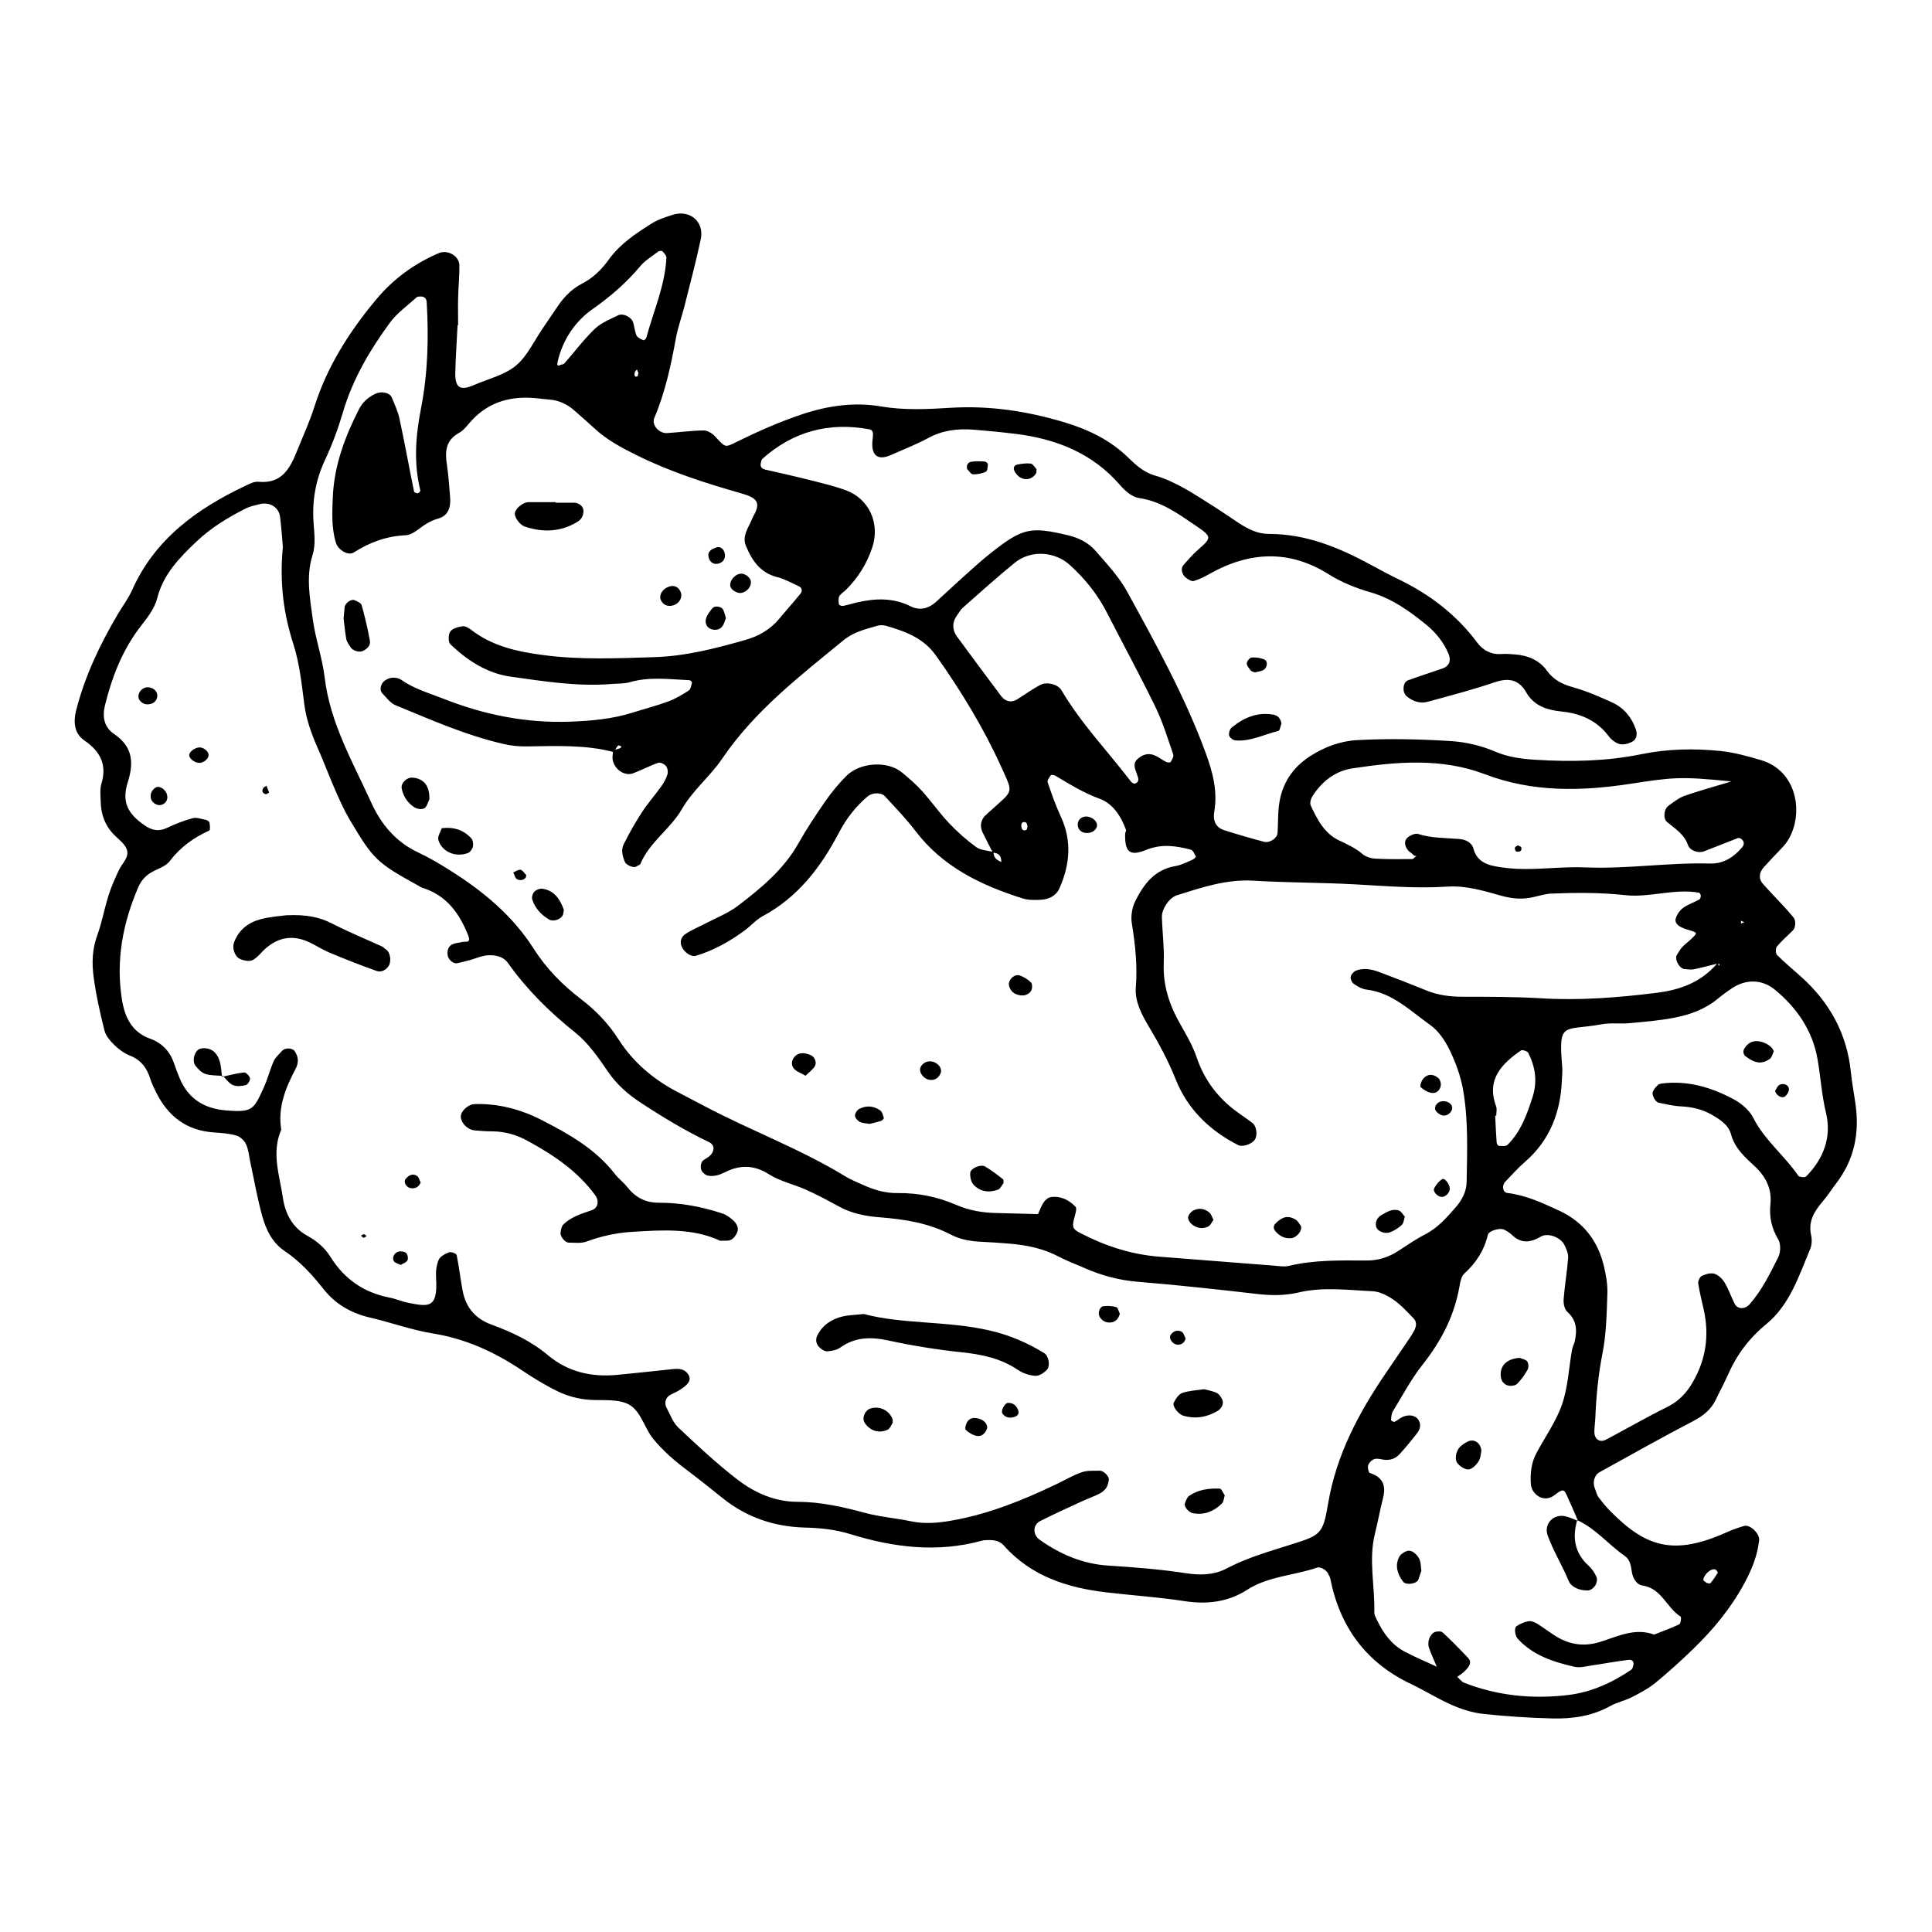 <?xml version="1.0" encoding="UTF-8"?><svg id="Layer_1" xmlns="http://www.w3.org/2000/svg" viewBox="0 0 300 300"><path d="m71.05,50.52c-.12,2.39-.28,4.78-.35,7.18-.08,2.51.69,3.05,2.92,2.08,2.19-.95,4.7-1.53,6.47-2.99,1.77-1.46,2.82-3.81,4.17-5.78.82-1.18,1.6-2.39,2.42-3.57.97-1.39,2.14-2.59,3.67-3.38,1.75-.9,3.08-2.21,4.22-3.8,1.71-2.38,4.13-3.98,6.56-5.52.99-.63,2.17-1.01,3.3-1.38,2.7-.86,4.97,1.07,4.38,3.8-.75,3.51-1.67,6.99-2.55,10.47-.41,1.62-1,3.21-1.3,4.85-.77,4.25-1.67,8.45-3.37,12.45-.44,1.04.74,2.4,1.99,2.32,1.9-.12,3.8-.39,5.7-.41.6,0,1.34.47,1.78.95,1.55,1.68,1.51,1.72,3.09.94,3.44-1.7,6.92-3.25,10.58-4.46,3.96-1.3,8-1.85,12.05-1.16,3.6.61,7.16.44,10.73.22,6.06-.38,11.91.49,17.72,2.23,3.76,1.13,7.14,2.75,9.95,5.49,1.21,1.18,2.45,2.3,4.12,2.78,3.28.94,6.05,2.85,8.89,4.63,1.42.89,2.79,1.86,4.2,2.78,1.42.93,2.93,1.68,4.67,1.67,5.7,0,10.76,2.07,15.66,4.72,1.48.8,2.95,1.6,4.46,2.33,4.83,2.33,8.97,5.49,12.2,9.82.89,1.19,2.13,1.88,3.72,1.78.71-.05,1.44,0,2.15.06,2.01.15,3.78.89,4.96,2.53,1.06,1.47,2.43,2.12,4.12,2.59,2.06.58,4.06,1.45,6.01,2.34,1.81.83,3.03,2.3,3.68,4.2.26.75.1,1.52-.56,1.89-.56.31-1.36.51-1.96.37-.63-.16-1.29-.68-1.7-1.22-1.69-2.25-3.98-3.37-6.7-3.76-.47-.07-.95-.1-1.43-.18-1.98-.3-3.65-1.06-4.7-2.9-1.14-1.99-2.74-2.26-4.89-1.53-3.4,1.16-6.88,2.06-10.34,3.01-1.23.34-2.35-.04-3.33-.86-.7-.59-.61-2.15.21-2.45,1.78-.65,3.59-1.23,5.38-1.85,1.07-.37,1.35-1.26.94-2.24-.76-1.83-1.97-3.32-3.45-4.53-2.6-2.12-5.29-4.07-8.63-5.04-2.28-.66-4.5-1.53-6.57-2.83-6.05-3.81-12.22-3.54-18.37-.1-.82.46-1.66.9-2.55,1.16-.34.1-.89-.25-1.24-.53-.62-.48-.81-1.44-.41-1.9.78-.88,1.56-1.78,2.45-2.55,1.97-1.71,1.99-1.93-.36-3.52-2.77-1.87-5.44-3.88-8.94-4.38-1.05-.15-2.15-1.09-2.9-1.96-4.33-5.03-10-7.25-16.38-8.02-2.14-.26-4.29-.47-6.44-.64-2.42-.19-4.75.08-6.96,1.27-1.89,1.02-3.9,1.8-5.86,2.67-2,.89-3.06.1-2.86-2.2.06-.71.32-1.64-.46-1.79-6.26-1.17-11.84.31-16.63,4.58-.15.13-.19.41-.24.63-.13.6.13.91.73,1.05,2.33.53,4.67,1.05,6.98,1.64,1.85.47,3.73.91,5.52,1.57,3.58,1.32,5.3,5.12,4.09,8.82-.83,2.54-2.21,4.76-4.12,6.65-.34.33-.81.59-1.01.98-.18.34-.12.83-.06,1.25.02.12.42.29.62.25.7-.13,1.39-.35,2.09-.52,2.86-.67,5.66-.8,8.42.58,1.41.71,2.8.36,3.97-.71,1.42-1.29,2.81-2.61,4.24-3.89,1.43-1.28,2.84-2.58,4.35-3.76,4.86-3.82,6.07-4.05,11.89-2.67,1.69.4,3.19,1.17,4.3,2.45,1.71,1.99,3.58,3.95,4.83,6.22,4.48,8.18,9.02,16.35,12.25,25.16,1.09,2.97,1.86,5.91,1.32,9.12-.25,1.51.36,2.47,1.53,2.84,2.04.65,4.11,1.25,6.18,1.8.91.24,2.07-.55,2.12-1.37.09-1.43.04-2.88.22-4.3.41-3.28,2.04-5.82,4.84-7.62,2.26-1.45,4.67-2.36,7.39-2.5,4.8-.25,9.58-.15,14.37.15,2.42.15,4.76.69,6.97,1.64,2.04.87,4.14,1.14,6.3,1.27,5.52.34,11.01.24,16.46-.88,4.03-.82,8.11-.9,12.17-.49,2.12.21,4.22.8,6.28,1.4,6.48,1.89,6.77,10,3.46,13.5-.99,1.04-1.98,2.08-2.95,3.14-.74.82-.84,1.79-.19,2.54,1.1,1.25,2.27,2.44,3.4,3.67.48.52.94,1.06,1.4,1.61.38.45.35,1.55-.1,2-.82.84-1.73,1.6-2.48,2.5-.22.27-.22,1.07,0,1.3,1.17,1.17,2.46,2.24,3.7,3.35,4.47,3.99,7.19,8.89,7.79,14.92.17,1.66.49,3.31.72,4.97.63,4.47-.21,8.58-2.99,12.22-.73.95-1.37,1.97-2.15,2.88-1.29,1.51-2.24,3.07-1.76,5.2.15.67.12,1.5-.14,2.12-1.75,4.18-3.18,8.68-6.78,11.64-2.7,2.22-4.62,4.78-5.99,7.9-.58,1.32-1.28,2.58-1.89,3.87-.76,1.59-2,2.54-3.57,3.36-4.88,2.54-9.66,5.24-14.48,7.9-.82.45-1.12,1.62-.73,2.52.19.44.27.95.54,1.32.56.77,1.18,1.52,1.85,2.2,5.47,5.53,9.75,7.04,18.11,3.28.86-.39,1.76-.7,2.67-.97.93-.27,2.44,1.19,2.34,2.2-.26,2.42-1.16,4.61-2.31,6.73-2.07,3.83-4.81,7.15-7.92,10.16-1.89,1.83-3.85,3.61-5.89,5.28-1.09.89-2.39,1.57-3.65,2.22-1.06.54-2.28.78-3.32,1.36-2.83,1.58-5.9,2.02-9.03,1.94-3.59-.09-7.19-.32-10.76-.71-1.64-.18-3.29-.71-4.81-1.37-2.19-.96-4.23-2.25-6.39-3.28-7.01-3.33-11.05-8.89-12.53-16.43-.04-.23-.22-.42-.3-.65-.2-.54-1.19-1.17-1.73-.98-3.6,1.24-7.56,1.32-10.87,3.45-2.99,1.93-6.31,2.28-9.69,1.76-4.03-.62-8.09-.89-12.12-1.36-6.02-.7-11.73-2.49-15.97-7.29-.71-.8-1.65-.87-2.62-.83-.24,0-.49.01-.71.07-6.95,1.93-13.79,1.08-20.53-1.01-2.33-.72-4.66-.95-7.07-1.01-4.67-.13-8.93-1.55-12.63-4.49-1.87-1.49-3.74-3-5.65-4.44-1.93-1.44-3.71-2.99-5.25-4.87-1.49-1.84-1.95-4.72-4.29-5.55-1.95-.7-4.27-.27-6.4-.57-1.4-.19-2.83-.6-4.1-1.22-1.93-.94-3.78-2.07-5.57-3.27-4.22-2.84-8.7-4.89-13.79-5.72-3.3-.53-6.48-1.7-9.75-2.46-2.92-.67-5.4-2.08-7.23-4.39-1.8-2.27-3.69-4.36-6.12-5.99-1.86-1.25-2.85-3.27-3.43-5.36-.77-2.76-1.25-5.59-1.86-8.4-.2-.93-.27-1.93-.66-2.78-.26-.58-.91-1.19-1.51-1.36-1.13-.33-2.35-.4-3.54-.49-4.25-.3-7.11-2.55-8.94-6.27-.32-.64-.64-1.29-.86-1.98-.52-1.69-1.41-2.97-3.15-3.66-.87-.34-1.7-.93-2.37-1.58-.67-.65-1.39-1.45-1.61-2.31-.7-2.77-1.33-5.58-1.7-8.42-.28-2.12-.2-4.27.57-6.38.74-2.02,1.11-4.17,1.76-6.22.43-1.36,1.02-2.67,1.63-3.96.5-1.05,1.66-1.97,1.18-3.21-.32-.83-1.19-1.47-1.87-2.14-1.45-1.43-2.11-3.17-2.16-5.16-.02-.96-.16-1.97.11-2.86.91-3-.22-5.04-2.66-6.72-1.58-1.09-1.7-2.89-1.29-4.56,1.35-5.38,3.72-10.34,6.53-15.1.73-1.23,1.61-2.39,2.19-3.69,3.53-7.92,10.04-12.6,17.56-16.17.64-.31,1.38-.7,2.04-.64,3.7.37,4.96-2.16,6.06-4.92.89-2.22,1.9-4.4,2.62-6.67,1.98-6.29,5.44-11.71,9.61-16.71,2.65-3.18,5.91-5.57,9.72-7.2,1.36-.58,3.17.41,3.2,1.87.03,1.66-.15,3.33-.19,4.99-.04,1.44,0,2.88,0,4.31-.04,0-.09,0-.13,0Zm84.47,83.41l.21.21-.26-.28c.06-.93-.38-1.41-1.3-1.46-.53-1.05-1.08-2.08-1.59-3.14-.45-.92-.3-1.92.4-2.61.34-.34.71-.64,1.06-.96,3.33-3.05,3.33-2.41,1.44-6.59-2.76-6.09-6.23-11.79-10.11-17.26-1.98-2.8-4.78-3.79-7.77-4.66-.44-.13-.97-.13-1.41,0-1.82.53-3.64.95-5.2,2.23-6.82,5.59-13.81,10.97-18.86,18.41-1.86,2.74-4.55,4.87-6.24,7.81-1.79,3.1-5.03,5.12-6.45,8.52-.07.18-.41.22-.59.38-.37.32-1.58-.15-1.81-.68-.39-.91-.63-1.88-.19-2.76.85-1.7,1.79-3.36,2.82-4.95.91-1.39,2.02-2.65,2.99-4,.41-.57.77-1.22.98-1.89.12-.38.03-.98-.22-1.29-.25-.31-.89-.63-1.2-.52-1.33.46-2.58,1.14-3.89,1.63-1.29.49-2.85-.51-3.18-2.01-.1-.45.02-.94.03-1.42.21-.11.41-.26.64-.31.78-.18.88-.48.24-.58-.19-.03-.49.67-.75,1.03-4.45-1.17-9-.93-13.53-.88-1.21.02-2.33-.09-3.51-.36-5.87-1.33-11.34-3.77-16.86-6.04-.81-.33-1.42-1.2-2.07-1.87-.43-.45-.26-1.42.35-1.9.35-.27.82-.48,1.25-.5.45-.03,1,.08,1.36.33,1.99,1.4,4.3,2.05,6.53,2.93,6.31,2.48,12.76,3.81,19.61,3.57,3.39-.12,6.66-.41,9.87-1.43,1.83-.58,3.69-1.05,5.48-1.72,1.11-.41,2.15-1.03,3.15-1.68.31-.2.39-.79.51-1.23.02-.09-.24-.37-.38-.38-3.1-.13-6.2-.58-9.28.31-.9.26-1.9.2-2.85.28-5.29.43-10.51-.42-15.7-1.15-3.61-.51-6.7-2.51-9.32-5.04-.34-.33-.32-1.48-.01-1.94.32-.48,1.18-.72,1.84-.83.41-.07.96.2,1.32.48,3.34,2.62,7.28,3.47,11.36,4,5.73.75,11.45.49,17.2.31,4.86-.15,9.45-1.35,14.05-2.65,2.14-.6,3.96-1.65,5.38-3.38,1.06-1.29,2.19-2.52,3.23-3.82.38-.48.23-.95-.29-1.18-1.09-.49-2.15-1.1-3.29-1.39-2.64-.65-3.94-2.58-4.88-4.84-.63-1.51.35-2.76.89-4.07.09-.22.2-.44.31-.65,1.17-2.06.46-2.77-1.85-3.43-5.53-1.58-10.98-3.31-16.16-5.87-2.38-1.17-4.68-2.38-6.65-4.18-1.06-.97-2.13-1.92-3.22-2.87-1.11-.97-2.39-1.56-3.89-1.67-.96-.07-1.9-.23-2.86-.27-3.52-.17-6.61.82-9.08,3.44-.66.7-1.23,1.56-2.03,2-2.08,1.15-2.21,2.88-1.9,4.91.25,1.65.36,3.33.5,5,.13,1.54-.19,2.95-1.87,3.41-1.2.33-2.14.97-3.1,1.7-.55.42-1.26.85-1.91.88-2.96.13-5.58,1.08-8.06,2.67-.9.58-2.46-.41-2.79-1.5-.71-2.35-.58-4.74-.48-7.13.21-4.89,1.89-9.35,4.08-13.64.55-1.07,1.45-1.87,2.59-2.39.88-.4,2.16-.18,2.5.62.45,1.1.96,2.2,1.2,3.35.8,3.73,1.48,7.49,2.24,11.23.03.14.39.3.58.28.16-.02.43-.33.4-.45-1.06-4.27-.73-8.46.11-12.77,1.06-5.4,1.2-10.93.88-16.45-.03-.56-.33-.88-.92-.89-.22,0-.51,0-.66.14-1.4,1.28-3.02,2.41-4.13,3.92-3.12,4.26-5.79,8.78-7.3,13.92-.74,2.52-1.66,5.01-2.77,7.38-1.47,3.13-2.03,6.34-1.79,9.76.12,1.65.34,3.45-.14,4.97-1.07,3.38-.43,6.68.01,9.96.41,3.07,1.49,6.06,1.86,9.14.85,7.08,4.38,13.13,7.24,19.42,1.49,3.29,3.78,6.07,7.22,7.69,1.73.81,3.39,1.79,5,2.81,5.1,3.21,9.7,6.99,12.98,12.15,1.96,3.08,4.48,5.64,7.33,7.82,2.33,1.78,4.27,3.79,5.84,6.25,2.24,3.51,5.31,6.14,8.98,8.09,1.48.78,2.97,1.55,4.45,2.33,7.19,3.8,14.87,6.63,21.83,10.89.81.5,1.72.85,2.59,1.25,1.75.81,3.56,1.36,5.53,1.33,3.15-.04,6.21.59,9.09,1.84,2.03.88,4.11,1.22,6.29,1.26,2.15.04,4.31.12,6.47.17l.49.18-.6-.11c.3-.65.53-1.34.93-1.93.24-.36.71-.74,1.12-.79,1.52-.2,2.8.44,3.82,1.52.2.21.03.85-.08,1.26-.54,1.89-.45,2.15.82,2.81,3.87,2.01,7.93,3.34,12.3,3.67,5.97.46,11.94.94,17.91,1.4.71.06,1.47.19,2.15.03,4.01-.97,8.08-.85,12.15-.84,1.71,0,3.3-.49,4.75-1.42,1.41-.91,2.79-1.87,4.28-2.64,1.98-1.02,3.37-2.63,4.79-4.26.99-1.14,1.63-2.46,1.65-3.89.08-4.78.28-9.6-.56-14.33-.37-2.09-1.13-4.18-2.06-6.1-.71-1.47-1.73-3.01-3.03-3.93-3.09-2.17-5.85-5.02-9.91-5.5-.68-.08-1.37-.48-1.95-.88-.3-.21-.57-.79-.49-1.12.08-.38.5-.83.88-.97,1.17-.42,2.38-.19,3.51.23,2.45.92,4.9,1.87,7.32,2.86,1.81.74,3.66.99,5.61.99,4.07,0,8.15,0,12.21.24,6.01.37,11.95-.1,17.91-.84,3.74-.46,6.94-1.64,9.42-4.52-.13-.44.23-.46.22-.1-.03.95.59-.17-.32.12-1.16.29-2.31.6-3.49.84-.45.09-.94,0-1.41-.03-.83-.06-1.64-1.57-1.2-2.22.26-.39.47-.83.79-1.17.49-.52,1.08-.94,1.59-1.44.84-.82.83-.83-.72-1.29-1.34-.39-2.07-.97-1.85-1.73.18-.62.62-1.27,1.14-1.65.75-.55,1.68-.85,2.51-1.3.15-.08.24-.39.24-.59,0-.17-.17-.46-.3-.48-3.84-.67-7.64.8-11.39.39-3.84-.42-7.63-.4-11.45-.25-.94.04-1.88.32-2.81.54-1.67.4-3.28.28-4.95-.18-2.76-.77-5.54-1.63-8.45-1.44-4.79.32-9.56-.09-14.34-.35-5.26-.29-10.53-.25-15.78-.57-4.19-.25-8.02,1.05-11.89,2.27-1.17.37-2.35,2.12-2.32,3.37.07,2.39.39,4.78.29,7.16-.15,3.5.9,6.58,2.6,9.54.94,1.65,1.91,3.33,2.52,5.12,1.2,3.55,3.33,6.31,6.31,8.48.77.56,1.57,1.09,2.33,1.68.67.51.84,1.94.37,2.61-.49.7-1.91,1.16-2.55.84-4.43-2.25-7.87-5.57-9.7-10.16-1.17-2.92-2.62-5.62-4.21-8.28-1.12-1.87-2.18-3.91-2.01-6.05.27-3.38-.08-6.65-.62-9.96-.18-1.11.04-2.46.55-3.47,1.3-2.61,3.01-4.89,6.23-5.42.92-.15,1.79-.63,2.67-1,.21-.09.53-.41.5-.47-.21-.39-.44-.98-.77-1.07-2.3-.6-4.54-.95-6.95.03-2.57,1.05-3.32.32-3.27-2.46,0-.23.2-.49.13-.67-.75-2.1-2.07-4.08-4.03-4.79-2.52-.91-4.7-2.27-6.95-3.61-.19-.11-.61-.16-.68-.07-.24.33-.6.82-.5,1.1.62,1.81,1.25,3.62,2.05,5.34,1.74,3.75,1.41,7.43-.2,11.09-.54,1.21-1.63,1.74-2.87,1.81-.94.05-1.96.08-2.84-.2-6.48-2.04-12.44-4.9-16.7-10.52-1.44-1.89-3.11-3.61-4.72-5.36-.59-.64-1.98-.55-2.66.02-1.85,1.57-3.31,3.44-4.43,5.58-2.82,5.39-6.38,10.08-11.89,13.04-1.03.55-1.84,1.52-2.8,2.22-2.32,1.7-4.81,3.11-7.59,3.93-.7.2-1.82-.55-2.19-1.47-.32-.8-.01-1.5.56-1.89.97-.66,2.09-1.11,3.14-1.66,1.69-.89,3.52-1.59,5.02-2.73,3.61-2.75,7.11-5.63,9.41-9.7,1.29-2.29,2.75-4.49,4.25-6.64.95-1.36,2.02-2.66,3.2-3.84,2.14-2.15,6.42-2.38,8.62-.56,1.1.91,2.19,1.84,3.14,2.9,1.44,1.6,2.68,3.38,4.15,4.94,1.3,1.38,2.74,2.66,4.27,3.77.71.51,1.78.52,2.69.76-.06.93.59,1.28,1.28,1.6Zm89.39,102.11l.14.16c-.57-1.31-1.12-2.63-1.72-3.93-.47-1.02-.61-1.15-1.9-.14-1.79,1.39-3.6-.19-3.71-1.61-.13-1.71.04-3.35.85-4.87,1.35-2.53,3.07-4.93,3.99-7.6.92-2.67,1.04-5.61,1.54-8.43.08-.47.33-.9.43-1.36.38-1.71.31-3.26-1.17-4.57-.43-.39-.61-1.31-.56-1.95.16-2.14.54-4.26.7-6.4.05-.66-.27-1.41-.58-2.03-.57-1.15-2.52-1.95-3.66-1.29-1.66.97-3.08,1.11-4.52-.3-.33-.32-.76-.56-1.18-.78-.63-.33-2.38.16-2.53.81-.57,2.42-1.83,4.35-3.65,6.01-.46.43-.63,1.28-.75,1.97-.79,4.59-2.85,8.53-5.73,12.17-1.77,2.23-3.12,4.8-4.61,7.24-.23.38-.25.91-.3,1.38,0,.07.42.32.55.26.43-.2.78-.54,1.21-.74,1.05-.49,2.11-.25,2.53.48.4.7.25,1.4-.2,1.98-.88,1.13-1.78,2.24-2.75,3.3-.67.74-1.57,1.02-2.59.84-.46-.08-.98-.21-1.37-.06-.39.14-.8.57-.92.95-.11.36.06,1.13.27,1.2,2.01.64,2.53,1.94,2.04,3.88-.47,1.85-.81,3.74-1.27,5.59-1,4.04.02,8.09-.09,12.13-.01.44.26.91.47,1.33.96,1.97,2.22,3.72,4.19,4.77,1.68.9,3.44,1.62,5.17,2.43,1.02.5,2.04,1.01,3.05,1.51.35.31.65.76,1.06.92,5.22,2.05,10.69,2.57,16.18,1.91,3.54-.43,6.84-1.91,9.82-3.95.16-.11.2-.41.27-.62.16-.51-.1-.96-.7-.89-1.88.22-3.74.58-5.61.85-.94.13-1.94.43-2.81.23-3.27-.75-6.45-1.76-8.82-4.36-.38-.41-.61-1.65-.19-1.94.55-.38,1.22-.66,1.88-.78.41-.07.95.15,1.34.39,1.01.62,1.95,1.37,2.97,1.99,2.15,1.3,4.37,1.6,6.85.82,2.69-.84,5.36-2.22,8.33-1.12,1.31-.52,2.64-.99,3.91-1.6.22-.11.35-1.11.2-1.2-2.16-1.34-2.92-4.36-5.87-4.81-.97-.15-1.52-1.08-1.69-2.09-.15-.95-.25-1.92-1.12-2.52-2.52-1.76-4.5-4.24-7.36-5.55ZM43.92,84.89c-.07-.82-.2-2.73-.43-4.62-.18-1.52-1.63-2.39-3.2-1.98-.69.18-1.42.32-2.05.63-2.8,1.39-5.47,3.03-7.74,5.18-2.61,2.48-5.14,5.06-6.07,8.73-.49,1.93-1.8,3.35-2.94,4.89-2.6,3.53-4.14,7.54-5.18,11.76-.43,1.74-.21,3.4,1.4,4.49,2.87,1.94,3.12,4.38,2.12,7.53-.96,3.04.01,4.89,2.7,6.71,1.04.71,2.12.95,3.36.36,1.29-.61,2.64-1.15,4.02-1.52.63-.17,1.39.13,2.08.27.21.04.51.26.54.43.07.41.14,1.14-.04,1.22-2.43,1.1-4.5,2.59-6.14,4.75-.53.7-1.55,1.09-2.4,1.5-1.14.54-1.97,1.38-2.46,2.5-2.42,5.61-3.53,11.41-2.55,17.52.45,2.77,1.56,5.04,4.38,6.05,1.97.71,3.15,2.09,3.78,4.03.22.68.49,1.35.76,2.02,1.31,3.23,3.79,4.79,7.19,5.08,4.24.35,4.33-.12,5.94-3.62.59-1.3.92-2.71,1.51-4.02.28-.62.86-1.11,1.33-1.63.43-.47,1.54-.46,1.91.05.26.36.46.84.5,1.28.04.45-.07.97-.28,1.37-1.59,3-2.86,6.06-2.29,9.57-1.56,3.57-.25,7.1.26,10.6.35,2.41,1.48,4.6,3.76,5.85,1.51.83,2.74,1.87,3.65,3.33,2.14,3.44,5.21,5.54,9.2,6.3.94.18,1.83.59,2.77.78,3.21.64,4.72.97,4.4-3.88-.06-.92.05-1.93.4-2.76.23-.54,1-.95,1.62-1.18.31-.12,1.14.19,1.18.43.38,1.85.58,3.73.94,5.58.49,2.55,1.95,4.29,4.43,5.2,3.16,1.16,6.2,2.57,8.8,4.76,3.13,2.63,6.78,3.43,10.75,3.06,2.86-.27,5.72-.59,8.58-.89.96-.1,1.89-.1,2.49.87.51.83,0,1.6-1.74,2.59-.41.23-.86.39-1.25.65-.58.37-.77,1.25-.4,1.91.57,1.04.99,2.27,1.82,3.05,2.96,2.79,5.94,5.58,9.16,8.06,2.67,2.06,5.82,3.46,9.29,3.47,3.65,0,7.11.79,10.59,1.73,2.3.62,4.72.8,7.06,1.29,2.17.46,4.28.26,6.42-.12,5.72-1.01,11.03-3.17,16.23-5.66,1.29-.62,2.54-1.36,3.89-1.83.86-.3,1.86-.22,2.81-.24.6-.01,1.48.89,1.4,1.41-.07.45-.18.94-.43,1.3-.26.37-.68.69-1.09.89-.85.42-1.76.74-2.63,1.14-2.17,1-4.35,1.99-6.48,3.06-1.2.6-1.22,2.13-.11,2.92,3.18,2.27,6.72,3.76,10.6,4.01,4.06.26,8.1.57,12.13,1.19,2.1.32,4.3.32,6.32-.75,3.2-1.68,6.65-2.65,10.08-3.74,4.47-1.42,4.86-1.54,5.66-6.34,1.26-7.5,4.71-14.01,8.93-20.2,1.08-1.58,2.16-3.17,3.23-4.75.4-.59.82-1.18,1.16-1.81.35-.64.53-1.38-.04-1.97-.99-1.02-1.97-2.11-3.13-2.91-.95-.66-2.15-1.27-3.27-1.32-3.82-.18-7.66-.7-11.46.19-2.13.5-4.24.49-6.41.24-6.19-.72-12.38-1.39-18.59-1.9-2.92-.24-5.64-.98-8.29-2.15-1.31-.58-2.67-1.07-3.94-1.74-2.38-1.27-4.94-1.79-7.59-2.02-1.43-.12-2.87-.23-4.3-.29-1.7-.07-3.35-.32-4.86-1.11-3.48-1.82-7.24-2.4-11.08-2.7-2.16-.17-4.27-.57-6.21-1.62-1.68-.91-3.37-1.83-5.11-2.61-1.94-.88-4.12-1.34-5.89-2.46-2.31-1.47-4.48-1.46-6.74-.34-.9.45-1.76.75-2.71.56-.39-.08-.85-.46-1.01-.83-.16-.37-.13-.96.08-1.31.22-.37.76-.54,1.12-.85.88-.75.9-1.77,0-2.2-3.68-1.76-7.16-3.86-10.56-6.09-2.02-1.32-3.78-2.84-5.17-4.89-1.48-2.16-3.04-4.42-5.05-6.03-3.97-3.17-7.51-6.66-10.44-10.78-.78-1.1-2.01-1.3-3.2-1.23-.91.06-1.8.48-2.7.73-.68.18-1.35.36-2.04.5-.59.11-1.39-.59-1.46-1.29-.07-.77.12-1.42.89-1.71.44-.16.92-.18,1.38-.3.52-.13,1.43.26.93-1.01-1.37-3.48-3.4-6.26-7.15-7.42-.22-.07-.42-.22-.63-.34-6.4-3.53-6.94-4.01-10.63-10.24-.85-1.44-1.54-2.98-2.21-4.51-.96-2.19-1.79-4.44-2.76-6.62-.97-2.2-1.77-4.42-2.08-6.84-.4-3.07-.72-6.22-1.65-9.15-1.49-4.64-2.22-9.28-1.67-15.22Zm203.79,135.46c-.02.24-.06.71-.1,1.19-.02.24-.03.48-.04.72-.03,1.19.81,1.82,1.82,1.28,3.17-1.67,6.28-3.48,9.49-5.06,1.81-.9,3.03-2.2,4.01-3.92,2.01-3.5,2.53-7.18,1.69-11.09-.3-1.39-.67-2.77-.88-4.17-.06-.38.26-1.05.59-1.2.59-.27,1.39-.49,1.96-.3.61.2,1.21.8,1.56,1.38.61,1.02,1,2.17,1.53,3.24.46.92,1.62.93,2.36.08,1.91-2.18,3.17-4.77,4.44-7.32.37-.75.39-2.04-.02-2.73-1.03-1.74-1.42-3.47-1.21-5.46.24-2.28-.66-4.21-2.32-5.78-1.56-1.47-3.2-2.83-3.8-5.08-.39-1.45-1.69-2.28-2.94-3.01-1.47-.85-3.08-1.24-4.8-1.32-1.17-.05-2.33-.34-3.49-.57-.52-.1-1.12-1.21-.9-1.73.17-.39.48-.74.79-1.04.15-.15.43-.19.66-.22,3.96-.49,7.61.6,11.03,2.42,1.22.65,2.49,1.7,3.09,2.89,1.76,3.49,4.86,5.87,7.01,9.02.15.22,1.02.3,1.21.11,2.72-2.73,3.98-6.15,3.1-9.82-.68-2.81-.84-5.64-1.33-8.43-.77-4.39-3.2-7.95-6.63-10.76-2.01-1.65-4.52-1.64-6.64-.22-.8.53-1.57,1.1-2.31,1.71-1.91,1.57-4.18,2.37-6.52,2.84-2.34.47-4.74.66-7.12.88-1.43.13-2.9-.09-4.3.17-5.89,1.08-6.75-.61-6.12,6.6.06.71-.03,1.44-.06,2.15-.21,5-1.9,9.31-5.77,12.66-1.08.93-2.03,2.02-3.02,3.05-.56.58-.39,1.64.3,1.73,2.9.34,5.49,1.55,8.1,2.76,3.74,1.74,5.99,4.68,6.93,8.63.33,1.39.58,2.84.53,4.25-.11,3.1-.16,6.25-.76,9.28-.65,3.31-.98,6.62-1.12,10.21Zm21.14-99.01c-7.94-.81-9.16-.63-15.62.36-7.63,1.17-15.21,1.36-22.66-1.48-6.69-2.55-13.66-1.96-20.55-.91-2.71.41-4.81,2.06-6.27,4.4-.23.37-.38,1.01-.22,1.36,1,2.17,2.13,4.35,4.38,5.42,1.3.62,2.56,1.18,3.67,2.13.5.43,1.29.67,1.97.71,1.91.11,3.82.07,5.73.07.15,0,.31-.2.46-.33.73-.63.17.27-.43-.47-.15-.18-.4-.27-.56-.44-.53-.58-.81-1.38-.33-1.95.38-.45,1.3-.87,1.8-.71,2.1.67,4.24.6,6.38.78.93.08,1.94.49,2.21,1.54.43,1.63,1.67,2.35,3.08,2.64,1.62.34,3.31.48,4.97.48,3.11,0,6.23-.38,9.33-.25,6.47.27,12.89-.78,19.35-.6,2.05.06,3.66-.97,4.96-2.5.38-.44.36-.91-.05-1.27-.14-.13-.43-.25-.58-.19-1.78.68-3.54,1.41-5.32,2.08-.78.3-2.13-.09-2.44-.99-.6-1.71-2-2.53-3.25-3.58-.66-.56-.5-2.03.24-2.54.78-.54,1.55-1.19,2.42-1.5,1.99-.72,4.04-1.26,7.33-2.26Zm-92.21-.8c-.07-.23-.13-.46-.22-.68-.27-.69-.45-1.39.19-1.98.75-.69,1.65-1,2.62-.61.66.26,1.23.73,1.87,1.05.19.1.62.11.68,0,.21-.36.51-.86.4-1.17-.86-2.48-1.62-5.03-2.77-7.38-2.41-4.95-5.04-9.78-7.55-14.68-1.44-2.81-3.38-5.21-5.7-7.33-2.32-2.14-6.07-2.41-8.55-.4-2.79,2.25-5.44,4.67-8.13,7.03-.35.31-.57.76-.86,1.14-.76,1.01-.81,2.23-.02,3.31,2.26,3.09,4.55,6.16,6.84,9.22.68.91,1.61,1.09,2.51.53,1.21-.75,2.36-1.6,3.62-2.25,1.02-.53,2.72-.06,3.24.82,3.05,5.18,7.22,9.51,10.85,14.26.12.15.42.3.58.26.52-.16.64-.59.41-1.15Zm-89.65-63.87c.22-.08.52-.09.65-.24,1.57-1.79,3-3.71,4.7-5.35.99-.95,2.38-1.5,3.64-2.12.76-.38,2.07.26,2.33,1.1.21.68.25,1.42.54,2.05.16.34.67.53,1.06.72.08.04.41-.22.45-.38,1.1-4.12,2.9-8.07,3.12-12.41.02-.34-.35-.74-.63-1.03-.1-.1-.51-.06-.67.07-.94.72-2,1.35-2.75,2.24-2.15,2.57-4.6,4.7-7.36,6.64-2.74,1.91-4.65,4.72-5.46,8.11-.15.64-.07.83.37.62Zm145.35,116.57c-.06,0-.12,0-.17,0,.07,1.4.13,2.8.23,4.2.01.18.23.49.37.49.45.02,1.07.09,1.32-.16,2.07-2.05,3.02-4.72,3.89-7.43.77-2.39.43-4.67-.67-6.85-.13-.26-.93-.52-1.13-.38-3.03,2.1-5.41,4.53-3.86,8.7.15.41.02.94.02,1.41Zm32.66,72.56c.16.01.5.14.59.04.42-.5.8-1.05,1.14-1.61.05-.08-.2-.46-.37-.52-.68-.22-1.75.73-1.87,1.6-.02.13.31.3.52.49ZM99.13,57.89c-.08-.17-.15-.35-.23-.52-.11.15-.29.28-.33.45-.13.55.05.8.41.61.11-.06.1-.35.14-.54Zm60.42,70.4c-.07-.2-.1-.51-.23-.57-.49-.2-.78.03-.73.59.05.56.37.77.79.54.12-.07.12-.37.17-.56Zm110.8,14.69l-.02.42.53-.19-.5-.23Z"/><path d="m198.98,112.35c-.15.39-.24,1.1-.48,1.15-2.22.53-4.31,1.67-6.67,1.47-.36-.03-.89-.44-.97-.76-.09-.37.1-1,.4-1.24,1.86-1.52,3.94-2.43,6.42-2.01.79.13,1.16.64,1.31,1.39Z"/><path d="m160.95,72.85c-.03.23.03.52-.09.69-.86,1.28-2.52,1.11-3.3-.33-.29-.54-.12-.98.49-1.09.66-.12,1.36-.22,2.01-.13.33.05.6.56.89.86Z"/><path d="m150.16,72.8c-.1-.55.11-1.01.66-1.1.67-.11,1.37-.08,2.05-.04.2.01.54.28.53.42-.02.41-.07,1.06-.31,1.17-.61.28-1.34.43-2.01.4-.32-.01-.62-.55-.93-.85Z"/><path d="m194.86,104.41c-.21-.09-.5-.12-.63-.28-.27-.34-.64-.75-.63-1.13,0-.32.46-.87.75-.9.64-.06,1.35.05,1.95.29.64.26.52,1.33-.17,1.68-.39.19-.84.23-1.27.34Z"/><path d="m86.29,78.06c.95,0,1.9,0,2.84,0,.79,0,1.44.59,1.47,1.21.03.79-.33,1.39-.92,1.75-2.59,1.59-5.35,1.69-8.18.75-.8-.27-1.66-1.48-1.55-2.12.13-.73,1.28-1.67,2.1-1.67,1.42-.01,2.83,0,4.25,0,0,.03,0,.05,0,.08Z"/><path d="m53.35,96.07c.08-.85.12-1.33.17-1.8.06-.62,1.02-1.32,1.56-1.07.41.19.99.44,1.08.78.51,1.82.95,3.67,1.28,5.53.13.74-.45,1.28-1.14,1.59-.58.25-1.6-.11-1.88-.62-.23-.41-.57-.8-.65-1.24-.21-1.17-.31-2.36-.41-3.17Z"/><path d="m87.46,141.86c-.1.81-1.47,1.35-2.2.92-1.25-.74-2.18-1.75-2.62-3.12-.11-.34.08-.94.34-1.21.28-.29.83-.5,1.22-.45,1.84.25,2.73,1.58,3.32,3.18.07.19-.03.45-.06.68Z"/><path d="m68.58,128.6c1.91-.23,3.41.29,4.59,1.56.26.28.35.89.27,1.29-.09.38-.44.88-.79,1.01-1.92.71-4.03-.18-4.58-2.03-.16-.53.34-1.25.52-1.83Z"/><path d="m155.82,183.72c-.27.34-.47.85-.82.99-1.4.54-2.78.36-3.82-.74-.4-.42-.58-1.25-.52-1.86.06-.71,1.64-1.37,2.3-.98.98.58,1.89,1.28,2.79,1.98.11.09.05.41.07.62Z"/><path d="m66.67,124.12c-.19.41-.31.87-.58,1.22-.34.45-1.3.35-1.87-.06-1-.7-1.59-1.65-1.84-2.82-.18-.83.76-1.79,1.69-1.71,1.77.14,2.68,1.33,2.6,3.38Z"/><path d="m135.04,174.52c-.66-.12-1.17-.11-1.55-.32-.33-.19-.72-.63-.73-.96,0-.36.33-.88.66-1.05,1.1-.57,2.25-.48,3.26.24.31.22.44.75.56,1.16.03.11-.25.4-.43.46-.64.21-1.31.35-1.77.47Z"/><path d="m218.14,188.94c-.15.43-.17.98-.46,1.25-.49.47-1.11.86-1.74,1.12-.95.39-2.17-.15-2.28-.95-.11-.79.28-1.37.94-1.74.82-.46,1.68-1.01,2.66-.63.36.14.59.62.89.94Z"/><path d="m202.02,190.39c.21.74-.67,1.81-1.57,1.88-.99.08-1.77-.34-2.4-1.08-.35-.41-.36-.84.04-1.24,1.03-1.04,1.93-1.25,3.07-.59.37.21.58.68.87,1.03Z"/><path d="m188.43,189.41c-.26.35-.45.85-.8,1.03-.89.45-1.81.28-2.57-.34-.3-.24-.61-.74-.57-1.08.05-.38.42-.84.77-1.03.88-.48,1.8-.34,2.55.31.3.26.41.73.61,1.11Z"/><path d="m102.56,93.02c-.2-.76.38-1.64,1.38-1.95.71-.22,1.32.03,1.67.67.56,1.02-.24,2.26-1.53,2.34-.72.04-1.25-.33-1.53-1.06Z"/><path d="m156.68,153.07c-.21-.81.77-1.9,1.67-1.6.64.22,1.28.62,1.75,1.1.22.23.21.94.02,1.26-.4.66-1.12.85-1.89.69-.74-.16-1.29-.57-1.55-1.44Z"/><path d="m125.07,167.03c-.69-.4-1.37-.62-1.78-1.08-.46-.52-.42-1.28.08-1.85.59-.67,1.48-.72,2.54-.25.6.27.98,1.13.6,1.74-.33.53-.89.92-1.43,1.45Z"/><path d="m112.72,95.97c-.16.41-.26.85-.5,1.21-.42.64-1.14.72-1.77.52-.72-.23-1-.96-.83-1.6.16-.61.6-1.18,1.02-1.67.39-.45,1.45-.24,1.68.29.17.4.27.84.4,1.26Z"/><path d="m223.73,168.56c-.12.73-.7,1.27-1.43,1.15-.61-.1-1.23-.48-1.7-.9-.15-.14.08-.89.33-1.22.64-.83,1.51-.92,2.38-.22.29.23.48.82.41,1.19Z"/><path d="m144.57,164.82c1.04.1,1.83,1.08,1.47,1.87-.3.68-.86,1.08-1.61,1-.99-.1-1.79-1.16-1.51-1.91.23-.63.93-1.04,1.65-.97Z"/><path d="m168.69,126.79c1.04.03,1.93.96,1.58,1.7-.32.67-.94.89-1.67.85-.75-.05-1.28-.61-1.25-1.33.02-.72.59-1.24,1.34-1.22Z"/><path d="m113.41,91.03c-.18-.81.66-1.85,1.58-1.95.61-.07,1.43.49,1.58,1.08.21.84-.6,1.83-1.56,1.92-.63.05-1.48-.5-1.61-1.05Z"/><path d="m223.92,171c.79-.09,1.52.36,1.58.97.06.61-.67,1.35-1.41,1.25-.41-.05-.88-.38-1.13-.72-.4-.57.18-1.41.95-1.5Z"/><path d="m225.12,184.53c.04.63-.62,1.33-1.24,1.33-.61,0-1.43-.82-1.19-1.32.27-.56.73-1.11,1.25-1.44.38-.24,1.14.73,1.18,1.43Z"/><path d="m111.48,87.53c-.7.16-1.31-.27-1.46-1.06-.17-.9.49-1.18,1.14-1.44.68-.27,1.3.21,1.4,1.03.09.75-.31,1.3-1.08,1.48Z"/><path d="m81.71,135.88c.07.59-.73,1.02-1.44.64-.29-.15-.38-.69-.57-1.05.38-.15.79-.47,1.13-.41.34.07.59.53.88.82Z"/><path d="m111.84,192.67c-4.27-2-9.03-1.68-13.81-1.38-2.41.16-4.69.66-6.95,1.5-.84.31-1.85.17-2.79.16-.54,0-1.32-.96-1.25-1.52.06-.44.14-.99.43-1.28,1.22-1.21,2.84-1.69,4.42-2.23.99-.34,1.17-1.45.55-2.3-2.73-3.76-6.49-6.27-10.48-8.45-1.68-.92-3.51-1.48-5.47-1.49-.95,0-1.9-.07-2.85-.16-1.2-.13-2.29-1.46-2.05-2.42.2-.8,1.26-1.64,2.11-1.66,3.66-.11,7.13.81,10.33,2.44,4.24,2.17,8.42,4.5,11.43,8.39.58.75,1.37,1.33,1.96,2.08,1.27,1.6,2.81,2.42,4.92,2.41,3.36-.01,6.65.62,9.83,1.67.65.21,1.26.67,1.76,1.15.5.49.87,1.15.48,1.91-.33.65-.77,1.18-1.6,1.17-.23,0-.47,0-.98,0Z"/><path d="m134.12,204.04c6.12,1.61,12.91,1.04,19.48,2.54,3.09.7,5.9,1.9,8.56,3.54.66.41.99,1.96.4,2.58-.45.47-1.2.98-1.78.94-.91-.06-1.92-.38-2.68-.9-2.67-1.81-5.62-2.43-8.78-2.76-3.8-.4-7.6-1.01-11.33-1.82-2.72-.59-5.18-.58-7.53,1.1-.54.38-1.32.52-2,.57-.39.03-.88-.29-1.2-.59-.55-.53-.68-1.24-.32-1.93.83-1.59,2.22-2.49,3.9-2.89.92-.22,1.89-.23,3.28-.38Z"/><path d="m44.55,142.12c3.02-.13,5.06.28,7.04,1.3,2.54,1.31,5.19,2.39,7.79,3.58.21.1.35.32.56.44.65.39.89,1.82.4,2.57-.43.67-1.19.99-1.83.77-2.47-.87-4.91-1.84-7.33-2.85-1.1-.46-2.11-1.13-3.19-1.63-2.4-1.12-4.64-.83-6.66.9-.72.61-1.29,1.46-2.1,1.88-.51.26-1.4.09-1.99-.19-.84-.4-1.19-1.72-.92-2.49.7-1.97,2.2-3.14,4.1-3.65,1.6-.43,3.29-.52,4.13-.64Z"/><path d="m186.98,215.71c.7.2,1.4.3,2,.61.36.18.63.64.82,1.03.28.59-.13,1.38-.72,1.73-1.68,1-3.44,1.29-5.33.75-.76-.22-1.77-1.46-1.48-2.04.29-.58.76-1.3,1.31-1.49,1.07-.37,2.26-.41,3.39-.58Z"/><path d="m190.18,232.2c-.14.43-.16.98-.44,1.26-1.24,1.22-2.73,1.84-4.51,1.51-.61-.11-1.41-.98-1.24-1.51.14-.43.33-.95.67-1.19,1.41-.98,3.07-1.18,4.73-1.12.28,0,.53.68.79,1.05Z"/><path d="m34.6,167.07c-.91-.09-1.86-.04-2.71-.31-.59-.19-1.12-.75-1.53-1.27-.53-.66-.24-2.01.41-2.48.65-.47,1.95-.23,2.51.34,1.09,1.1,1.01,2.51,1.2,3.86l.13-.14Z"/><path d="m138.62,220.94c-.25.36-.43.9-.77,1.06-1.36.64-2.8.16-3.58-1.07-.47-.74.02-1.94.9-2.22,1.38-.43,2.84.24,3.4,1.58.08.19.04.43.05.65Z"/><path d="m173.89,204.01c-.21.72-.61,1.25-1.39,1.34-.73.08-1.33-.2-1.73-.84-.35-.57-.05-1.6.57-1.68.65-.08,1.36-.05,1.99.14.27.08.38.68.56,1.04Z"/><path d="m153.26,221.82c-.27.81-.86,1.27-1.57,1.15-.63-.11-1.27-.5-1.74-.95-.17-.16.03-.91.26-1.26.45-.69,1.19-.65,1.9-.44.8.24,1.3.96,1.16,1.51Z"/><path d="m34.47,167.21c1.14-.24,2.28-.56,3.43-.68.29-.03.85.54.92.91.06.32-.34.97-.65,1.05-.63.17-1.43.25-2,0-.61-.26-1.05-.94-1.57-1.43,0,0-.14.15-.14.15Z"/><path d="m32.39,117.26c-.01.59-.8,1.23-1.48,1.2-.71-.03-1.54-.68-1.53-1.2,0-.51.84-1.15,1.54-1.2.68-.05,1.49.61,1.47,1.2Z"/><path d="m21.5,108.29c-.1-.63.44-1.38,1.1-1.53,1.01-.22,1.97.54,1.81,1.46-.14.76-.7,1.1-1.42,1.15-.72.05-1.39-.48-1.49-1.08Z"/><path d="m184.1,207.83c-.14.71-.76,1.1-1.46.94-.67-.16-1.19-1.01-.86-1.49.41-.6,1.06-.84,1.7-.5.31.16.42.69.62,1.06Z"/><path d="m65.32,183.62c-.28.69-.81.98-1.53.88-.7-.1-1.19-.96-.8-1.44.45-.55,1.08-.9,1.75-.48.3.18.39.69.58,1.04Z"/><path d="m25.98,123.63c.08.69-.36,1.25-1.05,1.38-.59.11-1.36-.42-1.5-1.01-.16-.73.16-1.34.72-1.7.65-.41,1.77.41,1.82,1.33Z"/><path d="m62.23,196.41c-.36-.18-.87-.26-1.06-.56-.35-.52.05-1.35.73-1.51.37-.09.93,0,1.18.24.23.22.33.84.19,1.12-.17.33-.67.48-1.03.71Z"/><path d="m156.49,217.84c.82-.03,1.31.38,1.59,1.09.21.53.02.9-.56,1.09-.72.23-1.4.12-1.85-.51-.31-.43.3-1.55.81-1.68Z"/><path d="m56.46,192.22c-.14-.11-.27-.22-.41-.33.16-.09.32-.25.47-.24.15.01.28.2.41.31-.16.09-.32.17-.47.26Z"/><path d="m41.79,123.06c-.18.09-.39.3-.54.26-.51-.14-.64-.51-.36-.96.1-.16.32-.23.49-.34.14.35.27.69.41,1.04Z"/><path d="m275.43,163.25c-.19.4-.29.94-.6,1.16-1.24.88-2.3.74-3.78-.39-.17-.13-.31-.39-.33-.6-.03-.21.05-.47.17-.65.55-.86,1.33-1.25,2.35-1.06,1.06.2,1.97.85,2.2,1.53Z"/><path d="m275.63,169.38c.23-.32.4-.81.71-.94.75-.32,1.5.1,1.44.77-.03.38-.33.88-.65,1.07-.53.32-1.37-.25-1.5-.9Z"/><path d="m244.91,236.03c-.8,2.73-.4,5.14,1.8,7.13.51.46.93,1.1,1.2,1.74.15.35.02.95-.2,1.3-.22.35-.71.74-1.09.76-1.26.06-2.63-.47-3.05-1.5-.98-2.39-2.36-4.59-3.24-7.01-.65-1.78.86-3.41,2.71-3.01.69.15,1.33.48,2,.73,0,0-.14-.15-.14-.15Z"/><path d="m226.13,260.47c-.98-.49-1.96-.98-2.94-1.47-.45-1.06-.94-2.1-1.31-3.18-.14-.4-.1-.94.04-1.35.14-.39.44-.85.8-1.01.36-.17,1.05-.2,1.3.03,1.35,1.24,2.62,2.55,3.88,3.88.65.68.47,1.27-.64,2.29-.34.31-.74.54-1.12.81Z"/><path d="m230.03,225.25c-.08.33-.09,1.09-.43,1.65-.34.55-.97,1.2-1.54,1.27-.54.07-1.3-.44-1.71-.91-.54-.62-.29-1.93.36-2.59.32-.33.74-.58,1.15-.8.91-.5,2.02.04,2.17,1.39Z"/><path d="m235.98,210.85c.41.18.96.25,1.17.56.21.3.24.93.06,1.26-.43.79-.98,1.54-1.6,2.19-.26.27-.85.38-1.26.32-.72-.1-1.2-.62-1.3-1.36-.23-1.71.9-2.84,2.91-2.97Z"/><path d="m220.71,243.89c-.17.52-.31.95-.46,1.37-.24.7-1.94.93-2.39.33-.87-1.17-1.29-2.49-.6-3.83.26-.5,1.08-1,1.61-.97.53.04,1.18.65,1.47,1.18.31.56.27,1.32.37,1.92Z"/><path d="m235.68,131.27c.19.1.5.17.54.31.14.5-.17.76-.77.64-.12-.03-.26-.39-.22-.57.03-.15.29-.26.45-.38Z"/></svg>
